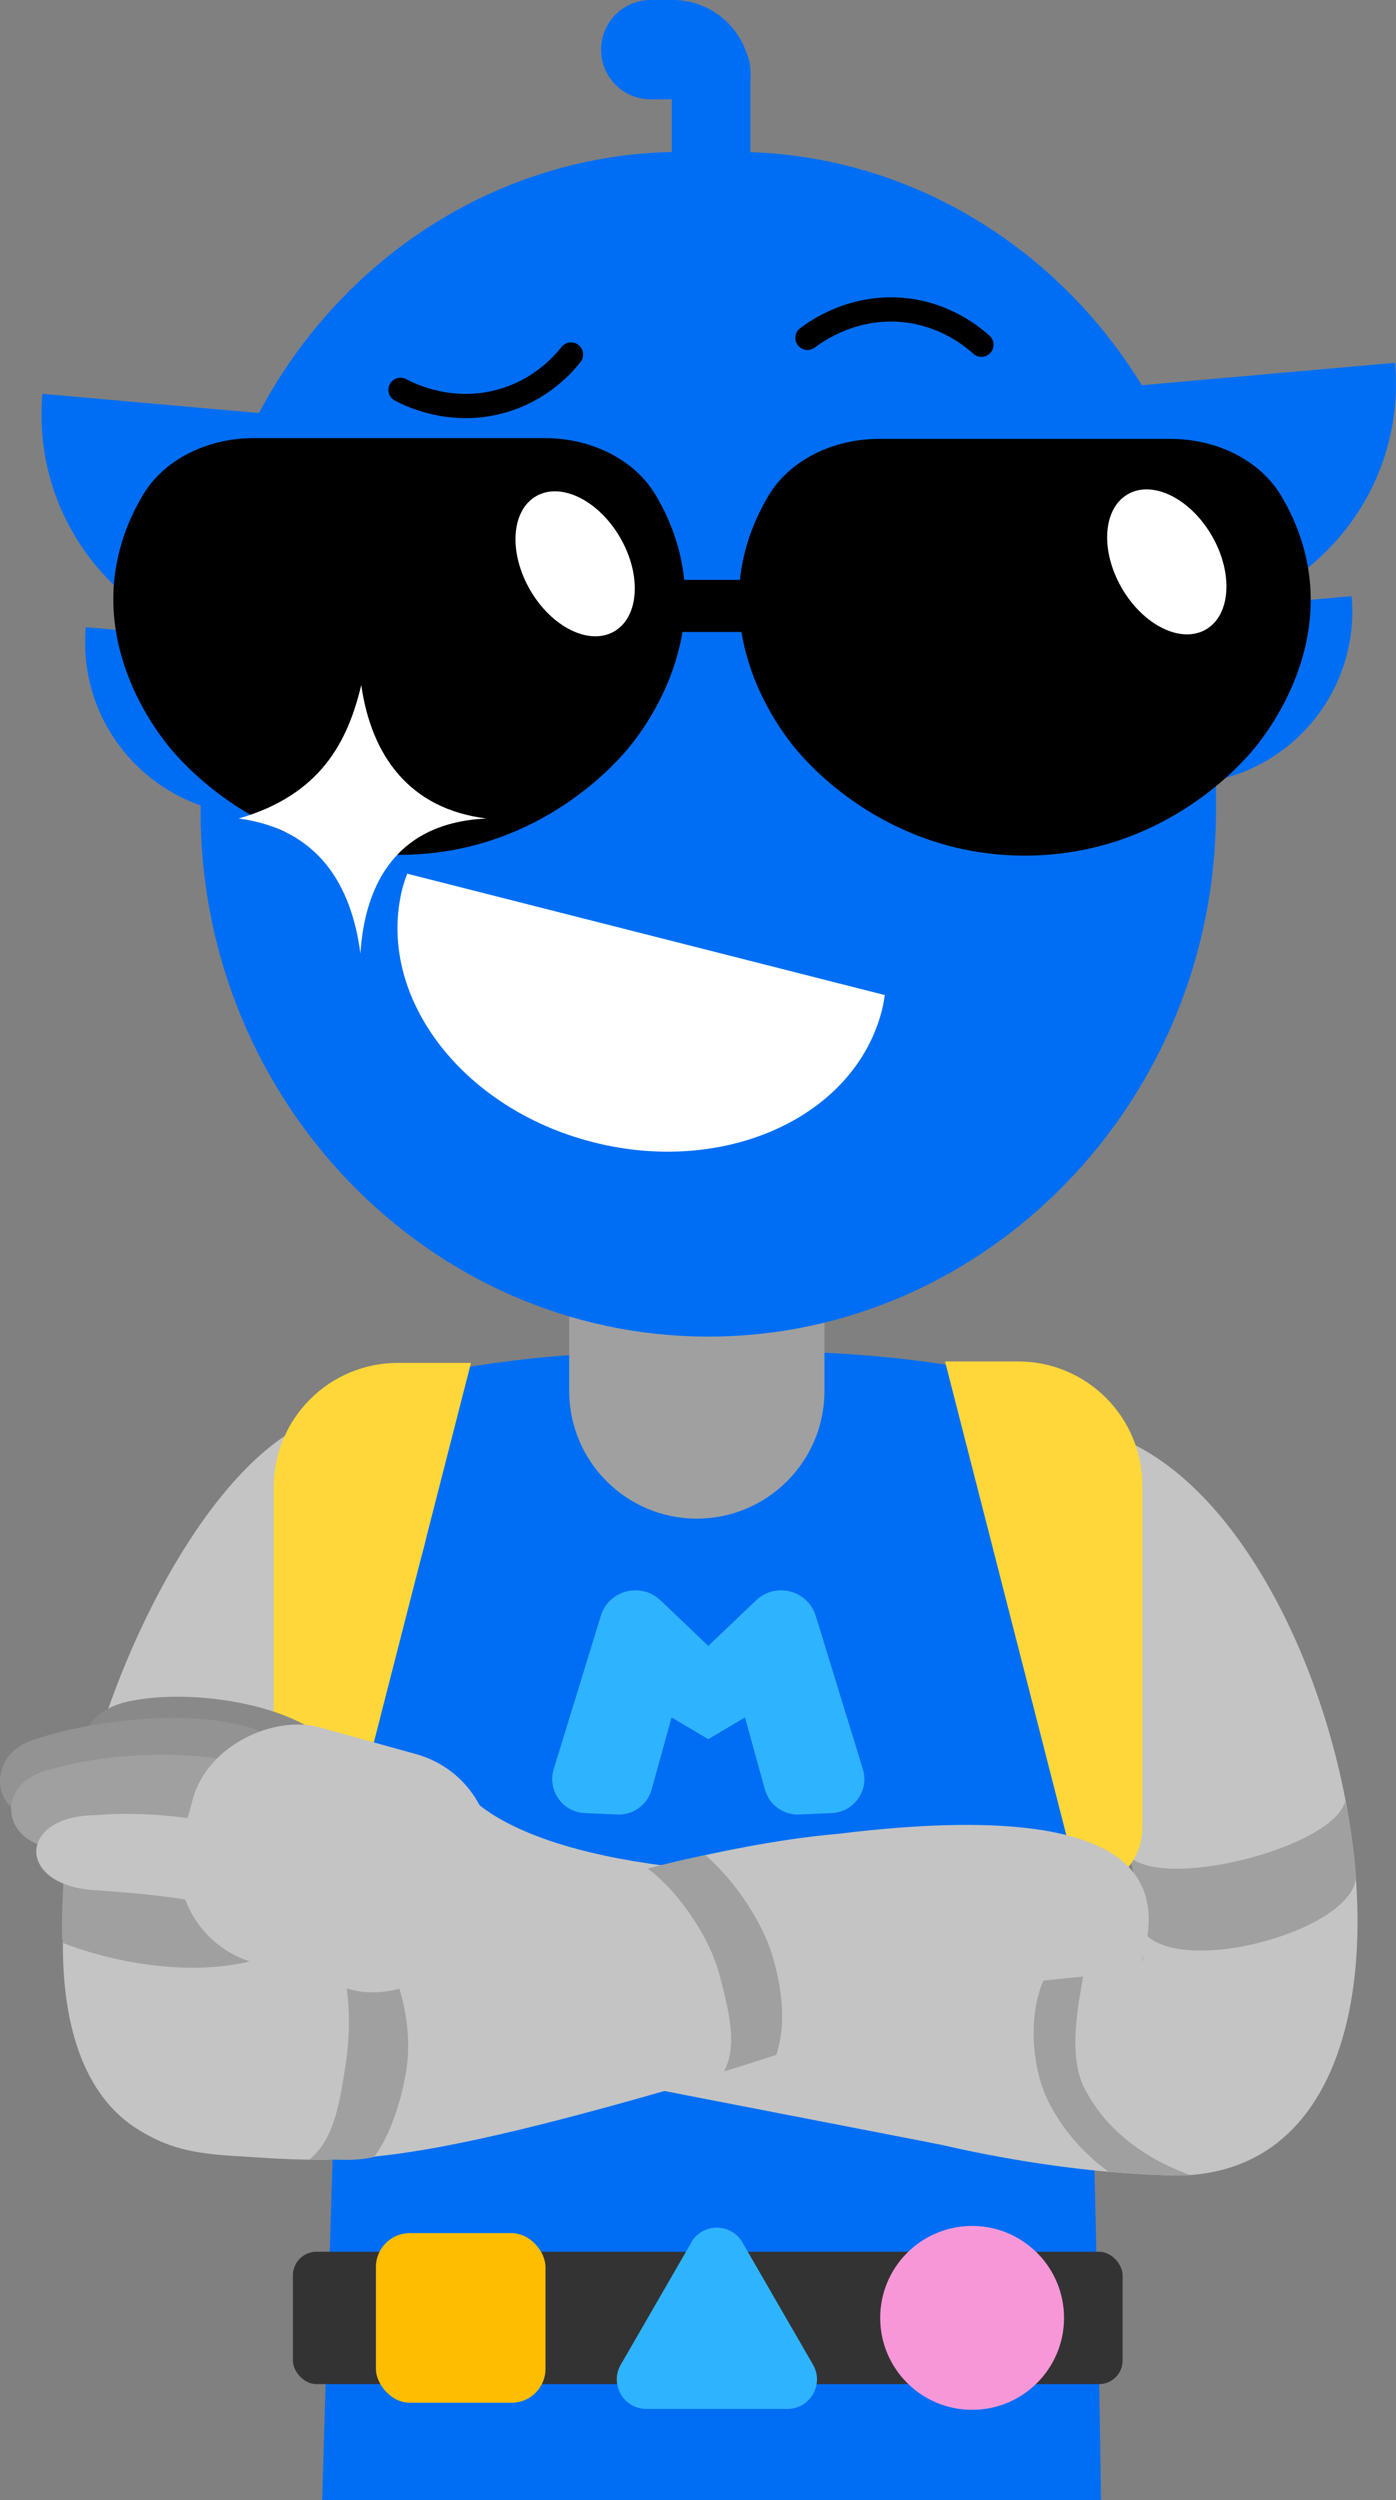 <svg xmlns="http://www.w3.org/2000/svg" id="Layer_2" data-name="Layer 2" viewBox="0 0 182.55 326.86"><rect x="0" y="0" width="182.55" height="326.86" fill="#808080" stroke="none"/><defs><style>      .cls-1 {        fill: none;        stroke: #000;        stroke-linecap: round;        stroke-linejoin: round;        stroke-width: 3.17px;      }      .cls-2 {        fill: #006ef4;      }      .cls-2, .cls-3, .cls-4, .cls-5, .cls-6, .cls-7, .cls-8, .cls-9, .cls-10, .cls-11, .cls-12, .cls-13 {        stroke-width: 0px;      }      .cls-3 {        fill: #898989;      }      .cls-4 {        fill: #000;      }      .cls-5 {        fill: #c4c4c4;      }      .cls-6 {        fill: #ffd739;      }      .cls-7 {        fill: #f797d7;      }      .cls-8 {        fill: #ffbd00;      }      .cls-9 {        fill: #333;      }      .cls-10 {        fill: #fff;      }      .cls-11 {        fill: #939393;      }      .cls-12 {        fill: #a0a0a0;      }      .cls-13 {        fill: #2eb4ff;      }    </style></defs><g id="Layer_1-2" data-name="Layer 1"><path class="cls-2" d="M42.14,326.86h101.83c-.48-40.23-2.3-85.61-2.3-125.71,0-3.23-.89-6.64-.89-6.64-.56-2.67-1.44-6.87-3.51-9.85-2.87-4.13-7.5-5.14-10.41-5.69-13.74-2.6-28.54-2.4-33.04-2.35-9.68.1-20.07-.06-34.15,2.35-4.73.81-9.22,1.79-12.41,5.83-5.03,6.36-3.57,16.21-3.17,19.38,1.88,15.01-.13,58.96-1.96,122.7Z"></path><path class="cls-2" d="M11.23,82h0l14.57,1.29c-12.87-4.66-21.52-17.52-20.25-31.8h0s24.39,2.16,24.39,2.16h0l16.23,1.44-4.25,47.9-9.83-.87-.39,4.35h0c-12.41-1.1-21.58-12.05-20.48-24.47Z"></path><path class="cls-2" d="M176.74,77.94h0l-14.57,1.29c12.87-4.66,21.52-17.52,20.25-31.8h0s-24.39,2.16-24.39,2.16h0l-16.23,1.44,4.25,47.9,9.83-.87.39,4.35h0c12.41-1.1,21.58-12.05,20.48-24.47Z"></path><path class="cls-13" d="M112.83,231.28l-6.15-20.01c-1.04-3.38-5.27-4.48-7.82-2.04l-6.24,5.95-6.24-5.95c-2.56-2.44-6.79-1.34-7.82,2.04l-6.15,20.01c-.85,2.78,1.14,5.62,4.05,5.75l4.26.19c2.07.09,3.94-1.26,4.49-3.26l2.61-9.43,4.8,2.84,4.8-2.84,2.61,9.43c.55,2,2.42,3.35,4.49,3.26l4.26-.19c2.91-.13,4.91-2.97,4.05-5.75Z"></path><path class="cls-12" d="M74.43,167.37h33.38v14.48c0,9.21-7.48,16.69-16.69,16.69h0c-9.21,0-16.69-7.48-16.69-16.69v-14.48h0Z"></path><path class="cls-2" d="M92.62,174.74h0c-36.51,0-66.39-30.89-66.39-68.64v-21.11c0-35.83,28.35-65.14,63-65.14h6.78c34.65,0,63,29.31,63,65.14v21.11c0,37.75-29.87,68.64-66.39,68.64Z"></path><path class="cls-4" d="M33.14,57.28c-6.02,0-11.66,2.78-14.42,7.38-1.13,1.88-2.14,4.04-2.86,6.48-4.11,14.03,5.2,25.28,6.67,27,1.94,2.26,12.18,13.62,29.68,13.62s27.75-11.36,29.68-13.62c1.47-1.71,10.78-12.97,6.67-27-.72-2.44-1.73-4.61-2.86-6.48-2.76-4.6-8.4-7.38-14.42-7.38h-38.13Z"></path><ellipse class="cls-10" cx="75.21" cy="73.71" rx="6.81" ry="10.21" transform="translate(-26.78 47.48) rotate(-30)"></ellipse><rect class="cls-4" x="85.29" y="75.81" width="17.02" height="6.81"></rect><path class="cls-5" d="M105.4,274.25c-20.16-2.18-32.75-6.63-47.87-13.11l3.52-26.63c9.88,10.39,42.18,11.61,50.53,9.17l-6.17,30.57Z"></path><path class="cls-5" d="M149.3,256.4c-3.37,4.33-55.68-10.23-55.65-10.21l-10.27,26.48c.66.17,39.02,7.57,39.93,7.78,6.36,1.47,18.41,3.81,31.05,3.97,38.89-1,23.49-82.66-7.22-96.1-11.4-3.4-21.32,11.32-8.76,28.21,9.03,15.33,12.12,38.54,10.91,39.89"></path><path class="cls-12" d="M149.46,252.53c-.29-1.53-1.25-7.96-1.67-9.71,5.06,4.27,26.63-1.43,28.09-7.3.68,2.13,1.33,7.88,1.41,9.33.9,7.2-22.9,13.95-27.83,7.68Z"></path><path class="cls-6" d="M141.27,247.08h0c4.48,0,8.11-3.63,8.11-8.11v-44.74c0-8.97-7.27-16.24-16.24-16.24h-9.56s17.69,69.09,17.69,69.09Z"></path><path class="cls-12" d="M141.77,272.93c-2.17-4.32-.7-11.16-.13-14.53l-5.2.53c-2.1,4.85-1.41,11.7.64,15.79,2.01,4,4.86,6.98,7.86,9.19,3.05.27,6.22.46,9.43.5.46,0,.9,0,1.33-.03-4.33-1.55-10.6-4.84-13.93-11.46Z"></path><path class="cls-5" d="M30.53,281.86c-5.37-.35-8.66-1.04-12.63-3.56-24.62-15.6,2.73-90.61,26.53-93.45,12.16-1.6,17.53,14.16,3.08,32.54-14.25,28.9-15.68,34.82-13.95,38.15,4.38,5.29,46.14-13.21,75.99-15.79,43.33-5.32,42.04,8.77,39.76,16.64-2.8,3.95-19.89-1.65-61.22,16.63-36.86,10.63-43.81,9.72-57.55,8.83Z"></path><path class="cls-12" d="M38.68,253.94s.99-12.1.87-13.89c-7.53,3.94-23.45,3.47-31.04.7-.02,2.25-.67,11.86-.29,13.26,9.26,3.59,22.49,5.02,30.46-.06Z"></path><path class="cls-12" d="M40.39,282.39c2.39-.3,5.43.35,8.53-.4,2.06-2.76,3.59-7.28,4.23-11.48,1.06-6.95-1.77-14.18-4.47-18.25-1.78.45-3.98.88-5.6,1.27,2.5,3.42,3.07,10.18,2.11,16.44-.9,5.89-1.69,9.84-4.8,12.43Z"></path><path class="cls-6" d="M43.9,247.27h0c-4.48,0-8.11-3.63-8.11-8.11v-44.74c0-8.97,7.27-16.24,16.24-16.24h9.56s-17.69,69.09-17.69,69.09Z"></path><path class="cls-12" d="M101.24,256.48c-1.46-5.48-5.56-11-8.96-13.91-1.19.1-6.69,1.46-7.59,1.72,3.44,2.46,7.91,8.33,9.38,13.83,1.41,5.29,2.31,9.38.63,12.67,1.75-.49,6.54-2.07,6.82-2.15,1.12-3.45.97-7.48-.28-12.16Z"></path><path class="cls-4" d="M153.08,57.38c6.02,0,11.66,2.78,14.42,7.38,1.13,1.88,2.14,4.04,2.86,6.48,4.11,14.03-5.2,25.28-6.67,27-1.94,2.26-12.18,13.62-29.68,13.62-17.5,0-27.75-11.36-29.68-13.62-1.47-1.71-10.78-12.97-6.67-27,.72-2.44,1.73-4.61,2.86-6.48,2.76-4.6,8.4-7.38,14.42-7.38h38.13Z"></path><ellipse class="cls-10" cx="152.58" cy="73.46" rx="6.81" ry="10.21" transform="translate(-16.29 86.13) rotate(-30)"></ellipse><path class="cls-10" d="M53.25,114.21c-.22.63-.45,1.25-.62,1.91-3.54,13.94,7.62,28.81,24.94,33.21,17.31,4.4,34.22-3.33,37.76-17.27.17-.66.27-1.31.37-1.97l-62.46-15.87Z"></path><path class="cls-1" d="M128.34,45.07c-1.21-1.09-4.67-3.92-9.94-4.51-6.82-.76-11.72,2.79-12.81,3.61"></path><path class="cls-1" d="M74.67,46.35c-1.01,1.28-3.96,4.64-9.07,6.08-6.61,1.87-12.02-.82-13.23-1.46"></path><path class="cls-10" d="M63.64,107.01c-11.72.51-15.93,8.5-16.51,17.66-1.17-9.05-5.59-16.3-15.92-17.66,10.66-3.08,14.25-9.96,16.03-17.45,1.31,9.19,6.26,16.21,16.41,17.45Z"></path><rect class="cls-9" x="38.3" y="294.38" width="108.5" height="17.31" rx="3.09" ry="3.09"></rect><path class="cls-13" d="M90.41,293.16l-9.23,15.98c-1.49,2.57.37,5.79,3.34,5.79h18.45c2.97,0,4.83-3.22,3.34-5.79l-9.23-15.98c-1.49-2.57-5.2-2.57-6.69,0Z"></path><circle class="cls-7" cx="127.12" cy="303.03" r="12.02"></circle><rect class="cls-8" x="49.16" y="291.95" width="22.17" height="22.17" rx="4.42" ry="4.42"></rect><path class="cls-2" d="M87.85,23.81v-14.57c0-2.84,2.3-5.14,5.14-5.14h0c2.84,0,5.14,2.3,5.14,5.14v14.57"></path><path class="cls-3" d="M16.89,232.91c3.23.06,13.78-.45,20.55,2.38,2.86.35,5.47-1.68,5.82-4.54h0c.35-2.86-1.42-4.38-4.54-5.82-5.89-2.77-14.84-3.8-21.16-2.64-9.18,1.46-8.47,10.83-.66,10.63Z"></path><path class="cls-11" d="M5.71,237.41c3.81-.59,16.52-3.37,25.07-2.04,3.44-.24,6.07-2.7,5.87-5.5h0c-.19-2.8-2.6-3.9-6.58-4.64-7.51-1.46-18.23-.24-25.41,2.13-7,1.98-5.68,10.89,1.05,10.04Z"></path><path class="cls-12" d="M8.35,241.55c3.84-.38,15.54-1.94,23.99.04,3.44-.03,6.21-2.5,6.19-5.5h0c-.03-3.01-2.36-4.33-6.29-5.38-7.41-2.04-17.98-1.55-25.3.52-8.42,1.74-6.5,10.85,1.41,10.32Z"></path><rect class="cls-5" x="27.85" y="222.97" width="31.94" height="40.01" rx="13.44" ry="13.44" transform="translate(-202.03 220.3) rotate(-74.51)"></rect><path class="cls-5" d="M11.71,247.06c3.85.29,16.27.95,24.28,4.22,3.4.55,6.53-1.27,6.98-4.06h0c.46-2.8-1.63-4.43-5.33-6.07-6.97-3.15-17.62-4.53-25.16-3.84-10.01.09-10.35,8.79-.77,9.75Z"></path><path class="cls-2" d="M95.37,12.99h-10.28c-3.59,0-6.49-2.91-6.49-6.49h0C78.6,2.91,81.5,0,85.09,0h2.88c5.63,0,10.19,4.56,10.19,10.19h0c0,1.54-1.25,2.79-2.79,2.79"></path></g></svg>